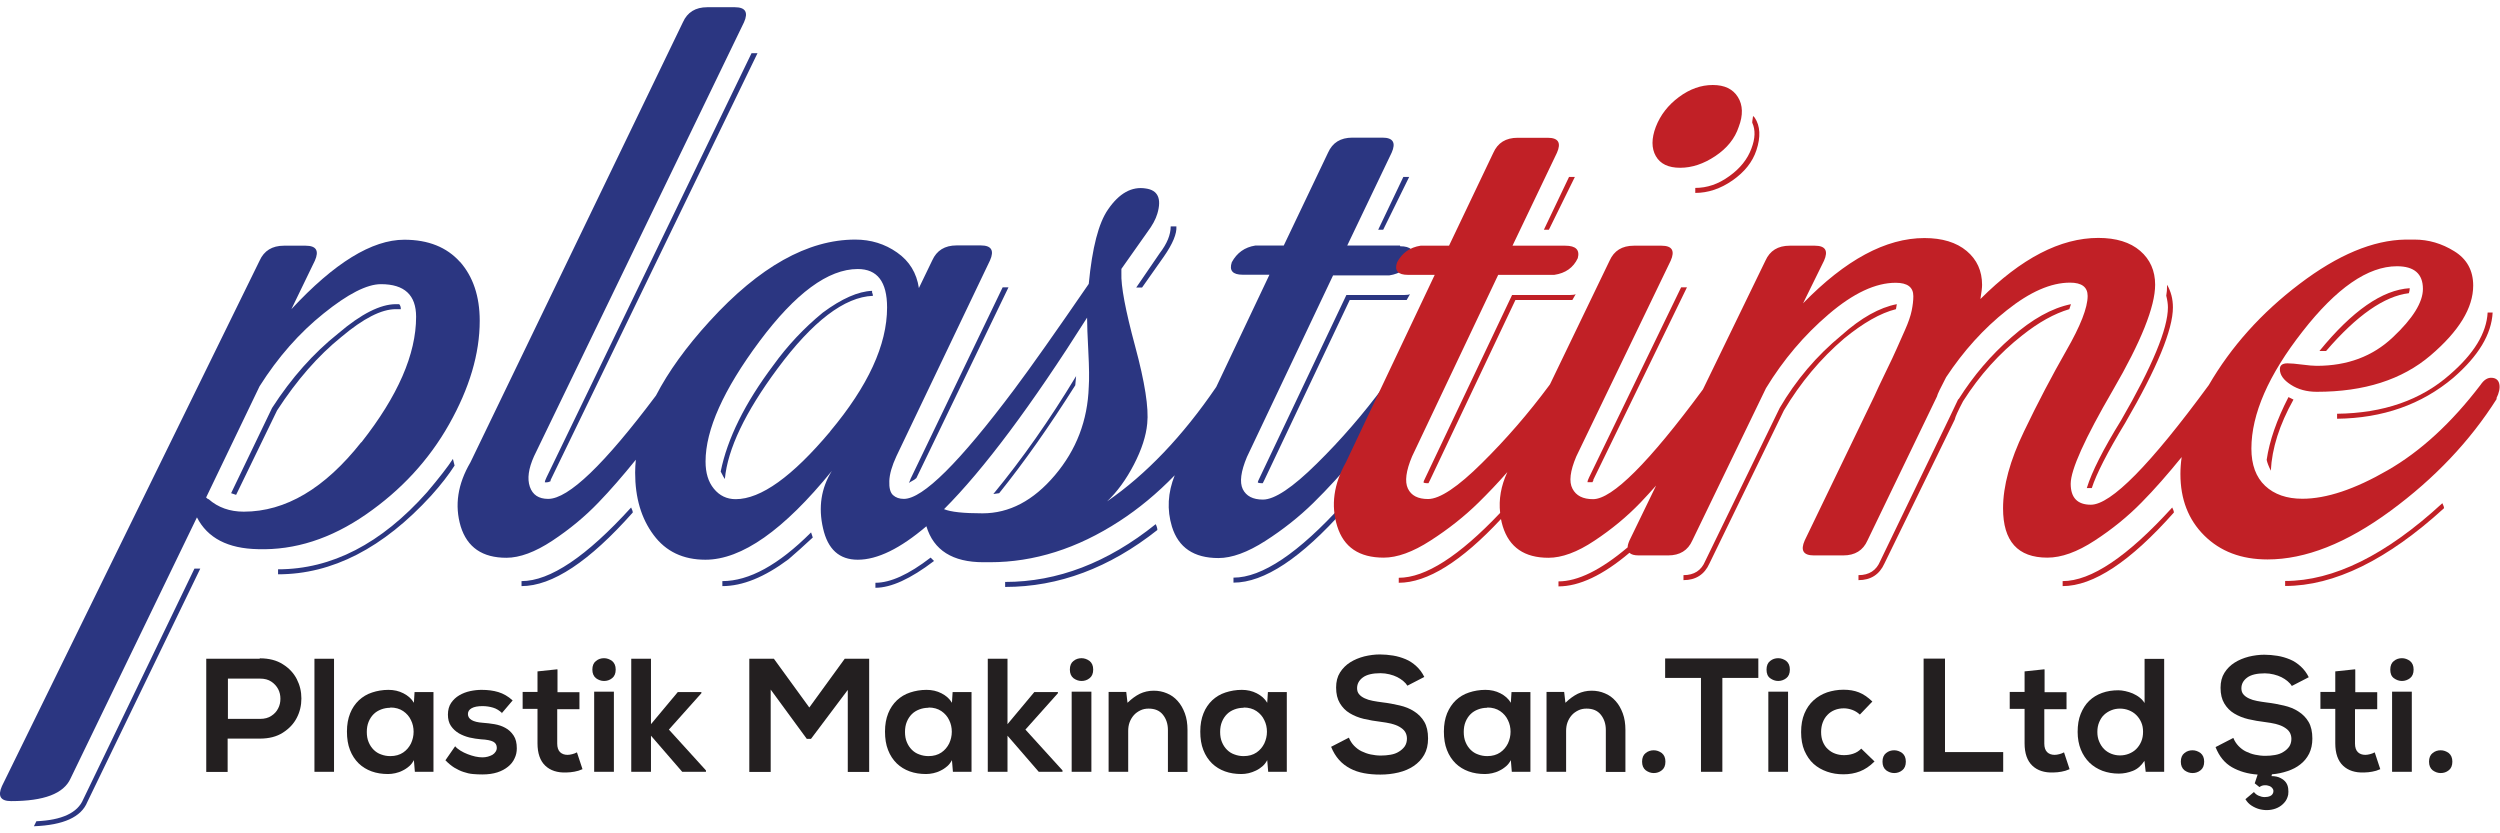 <svg width="180" height="60" viewBox="0 0 180 60" fill="none" xmlns="http://www.w3.org/2000/svg">
<g clip-path="url(#clip0_22_40)">
<path d="M18.71 47.4C19.37 47.4 19.92 47.54 20.37 47.83C20.82 48.11 21.15 48.47 21.37 48.9C21.59 49.33 21.7 49.79 21.7 50.29C21.7 50.79 21.59 51.26 21.37 51.68C21.15 52.11 20.82 52.46 20.37 52.75C19.92 53.04 19.37 53.18 18.7 53.18H16.39V55.58H14.85V47.43C15.49 47.43 16.14 47.43 16.77 47.43C17.4 47.43 18.05 47.43 18.69 47.43L18.71 47.4ZM16.41 51.76H18.72C19.05 51.76 19.32 51.69 19.54 51.54C19.76 51.4 19.92 51.22 20.03 51C20.14 50.79 20.19 50.56 20.19 50.31C20.19 50.06 20.14 49.83 20.03 49.62C19.92 49.41 19.76 49.23 19.54 49.08C19.32 48.93 19.05 48.86 18.72 48.86H16.41V51.75V51.76Z" fill="#231F20"/>
<path d="M24.05 47.43V55.57H22.64V47.43H24.05Z" fill="#231F20"/>
<path d="M29.85 49.83H31.21V55.57H29.87L29.8 54.73C29.71 54.9 29.6 55.05 29.46 55.17C29.32 55.29 29.16 55.4 28.99 55.48C28.82 55.57 28.64 55.63 28.46 55.67C28.28 55.71 28.1 55.73 27.94 55.73C27.51 55.73 27.12 55.67 26.76 55.54C26.4 55.41 26.09 55.22 25.82 54.96C25.56 54.7 25.35 54.39 25.2 54C25.05 53.62 24.98 53.18 24.98 52.67C24.98 52.16 25.06 51.74 25.21 51.36C25.36 50.98 25.58 50.67 25.84 50.42C26.11 50.17 26.42 49.98 26.79 49.86C27.15 49.74 27.55 49.67 27.97 49.67C28.36 49.67 28.72 49.75 29.05 49.92C29.38 50.09 29.63 50.31 29.8 50.6L29.85 49.81V49.83ZM28.1 50.96C27.87 50.96 27.65 51 27.44 51.08C27.23 51.16 27.05 51.27 26.9 51.42C26.75 51.57 26.63 51.75 26.54 51.97C26.45 52.19 26.41 52.43 26.41 52.7C26.41 52.97 26.45 53.22 26.54 53.43C26.63 53.65 26.75 53.83 26.9 53.98C27.05 54.13 27.23 54.25 27.44 54.32C27.65 54.4 27.87 54.44 28.1 54.44C28.47 54.44 28.78 54.35 29.03 54.18C29.28 54.01 29.46 53.79 29.59 53.53C29.71 53.27 29.78 52.99 29.78 52.69C29.78 52.39 29.72 52.11 29.59 51.85C29.47 51.59 29.28 51.37 29.03 51.2C28.78 51.03 28.47 50.94 28.1 50.94V50.96Z" fill="#231F20"/>
<path d="M36.16 51.35C35.96 51.16 35.74 51.02 35.5 50.95C35.26 50.88 35.01 50.84 34.74 50.84C34.4 50.84 34.14 50.89 33.96 50.99C33.78 51.09 33.69 51.23 33.69 51.41C33.69 51.78 34.05 51.99 34.76 52.04C35.03 52.06 35.31 52.09 35.6 52.14C35.89 52.19 36.16 52.28 36.39 52.41C36.63 52.54 36.82 52.72 36.98 52.96C37.14 53.2 37.21 53.5 37.21 53.88C37.21 54.14 37.16 54.38 37.05 54.6C36.95 54.83 36.79 55.03 36.58 55.2C36.37 55.37 36.12 55.51 35.81 55.61C35.5 55.71 35.14 55.76 34.73 55.76C34.5 55.76 34.28 55.75 34.05 55.73C33.82 55.71 33.6 55.66 33.37 55.58C33.15 55.51 32.93 55.4 32.71 55.27C32.49 55.13 32.28 54.96 32.07 54.74L32.77 53.73C32.87 53.85 33 53.95 33.16 54.05C33.32 54.15 33.49 54.23 33.67 54.3C33.85 54.37 34.04 54.43 34.22 54.47C34.4 54.51 34.58 54.53 34.74 54.53C34.87 54.53 35 54.51 35.12 54.48C35.24 54.45 35.35 54.4 35.45 54.35C35.55 54.29 35.62 54.22 35.68 54.13C35.74 54.04 35.77 53.95 35.77 53.84C35.77 53.64 35.68 53.49 35.51 53.4C35.34 53.31 35.04 53.25 34.63 53.23C34.36 53.21 34.08 53.16 33.8 53.1C33.52 53.03 33.27 52.93 33.04 52.8C32.81 52.66 32.62 52.49 32.47 52.27C32.32 52.05 32.25 51.78 32.25 51.45C32.25 51.12 32.33 50.83 32.48 50.61C32.64 50.38 32.83 50.2 33.07 50.06C33.31 49.92 33.57 49.82 33.85 49.76C34.13 49.7 34.41 49.67 34.67 49.67C35.12 49.67 35.52 49.72 35.88 49.83C36.24 49.94 36.58 50.13 36.91 50.43L36.12 51.36L36.16 51.35Z" fill="#231F20"/>
<path d="M40.14 48.21V49.84H41.72V51.06H40.12V53.54C40.12 53.81 40.19 54.02 40.32 54.15C40.45 54.28 40.64 54.35 40.86 54.35C40.97 54.35 41.08 54.33 41.2 54.3C41.32 54.27 41.43 54.23 41.54 54.17L41.94 55.38C41.74 55.47 41.55 55.53 41.36 55.56C41.17 55.59 40.98 55.62 40.76 55.62C40.13 55.64 39.63 55.48 39.26 55.13C38.89 54.78 38.7 54.24 38.7 53.52V51.04H37.63V49.82H38.7V48.34L40.12 48.19L40.14 48.21Z" fill="#231F20"/>
<path d="M42.65 48.21C42.65 47.93 42.74 47.72 42.91 47.59C43.08 47.45 43.28 47.39 43.49 47.39C43.7 47.39 43.89 47.46 44.07 47.59C44.24 47.73 44.33 47.93 44.33 48.21C44.33 48.49 44.24 48.7 44.07 48.83C43.9 48.97 43.7 49.03 43.49 49.03C43.28 49.03 43.09 48.96 42.91 48.83C42.74 48.69 42.65 48.49 42.65 48.21ZM44.2 49.8V55.57H42.78V49.8H44.2Z" fill="#231F20"/>
<path d="M46.87 47.43V52.14L48.8 49.83H50.5V49.91L48.16 52.53L50.83 55.47V55.57H49.12L46.87 52.97V55.57H45.45V47.43H46.87Z" fill="#231F20"/>
<path d="M61.05 49.66L58.39 53.2H58.09L55.49 49.65V55.58H53.95V47.43H55.72L58.27 50.94L60.82 47.43H62.58V55.58H61.04V49.66H61.05Z" fill="#231F20"/>
<path d="M68.59 49.83H69.95V55.57H68.61L68.54 54.73C68.45 54.9 68.34 55.05 68.2 55.17C68.06 55.29 67.9 55.4 67.73 55.48C67.56 55.57 67.38 55.63 67.2 55.67C67.02 55.71 66.84 55.73 66.68 55.73C66.25 55.73 65.86 55.67 65.5 55.54C65.14 55.41 64.83 55.22 64.56 54.96C64.3 54.7 64.09 54.39 63.94 54C63.79 53.62 63.72 53.18 63.72 52.67C63.72 52.16 63.8 51.74 63.95 51.36C64.1 50.98 64.32 50.67 64.58 50.42C64.85 50.17 65.16 49.98 65.53 49.86C65.89 49.74 66.29 49.67 66.71 49.67C67.1 49.67 67.46 49.75 67.79 49.92C68.12 50.09 68.37 50.31 68.54 50.6L68.59 49.81V49.83ZM66.85 50.96C66.62 50.96 66.4 51 66.19 51.08C65.98 51.16 65.8 51.27 65.65 51.42C65.5 51.57 65.38 51.75 65.29 51.97C65.2 52.19 65.16 52.43 65.16 52.7C65.16 52.97 65.2 53.22 65.29 53.43C65.38 53.65 65.5 53.83 65.65 53.98C65.8 54.13 65.98 54.25 66.19 54.32C66.4 54.4 66.62 54.44 66.85 54.44C67.22 54.44 67.53 54.35 67.78 54.18C68.03 54.01 68.21 53.79 68.34 53.53C68.46 53.27 68.53 52.99 68.53 52.69C68.53 52.39 68.47 52.11 68.34 51.85C68.22 51.59 68.03 51.37 67.78 51.2C67.53 51.03 67.22 50.94 66.85 50.94V50.96Z" fill="#231F20"/>
<path d="M72.54 47.43V52.14L74.47 49.83H76.17V49.91L73.83 52.53L76.5 55.47V55.57H74.79L72.54 52.97V55.57H71.12V47.43H72.54Z" fill="#231F20"/>
<path d="M77.03 48.21C77.03 47.93 77.12 47.72 77.29 47.59C77.46 47.45 77.66 47.39 77.87 47.39C78.08 47.39 78.27 47.46 78.45 47.59C78.62 47.73 78.71 47.93 78.71 48.21C78.71 48.49 78.62 48.7 78.45 48.83C78.28 48.97 78.08 49.03 77.87 49.03C77.66 49.03 77.47 48.96 77.29 48.83C77.12 48.69 77.03 48.49 77.03 48.21ZM78.58 49.8V55.57H77.16V49.8H78.58Z" fill="#231F20"/>
<path d="M84.09 55.57V52.56C84.09 52.13 83.97 51.76 83.73 51.46C83.49 51.16 83.15 51.02 82.7 51.02C82.48 51.02 82.28 51.06 82.1 51.15C81.92 51.24 81.76 51.35 81.63 51.5C81.5 51.65 81.4 51.82 81.33 52.01C81.26 52.2 81.23 52.41 81.23 52.63V55.57H79.82V49.82H81.09L81.18 50.6C81.48 50.31 81.77 50.1 82.07 49.95C82.37 49.81 82.7 49.73 83.07 49.73C83.4 49.73 83.72 49.79 84.02 49.92C84.32 50.04 84.58 50.23 84.79 50.47C85.01 50.71 85.18 51.01 85.31 51.36C85.44 51.71 85.5 52.11 85.5 52.56V55.58H84.08L84.09 55.57Z" fill="#231F20"/>
<path d="M91.29 49.83H92.65V55.57H91.31L91.24 54.73C91.15 54.9 91.04 55.05 90.9 55.17C90.76 55.29 90.6 55.4 90.43 55.48C90.26 55.56 90.08 55.63 89.9 55.67C89.72 55.71 89.54 55.73 89.38 55.73C88.95 55.73 88.56 55.67 88.2 55.54C87.84 55.41 87.53 55.22 87.26 54.96C87 54.7 86.79 54.39 86.64 54C86.49 53.62 86.42 53.18 86.42 52.67C86.42 52.16 86.5 51.74 86.65 51.36C86.8 50.98 87.02 50.67 87.28 50.42C87.55 50.17 87.86 49.98 88.23 49.86C88.6 49.74 88.99 49.67 89.41 49.67C89.8 49.67 90.16 49.75 90.49 49.92C90.82 50.09 91.07 50.31 91.24 50.6L91.29 49.81V49.83ZM89.54 50.96C89.31 50.96 89.09 51 88.88 51.08C88.67 51.16 88.49 51.27 88.34 51.42C88.19 51.57 88.07 51.75 87.98 51.97C87.89 52.19 87.85 52.43 87.85 52.7C87.85 52.97 87.89 53.22 87.98 53.43C88.07 53.65 88.19 53.83 88.34 53.98C88.49 54.13 88.67 54.25 88.88 54.32C89.09 54.4 89.31 54.44 89.54 54.44C89.91 54.44 90.22 54.35 90.47 54.18C90.72 54.01 90.9 53.79 91.03 53.53C91.15 53.27 91.22 52.99 91.22 52.69C91.22 52.39 91.16 52.11 91.03 51.85C90.91 51.59 90.72 51.37 90.47 51.2C90.22 51.03 89.91 50.94 89.54 50.94V50.96Z" fill="#231F20"/>
<path d="M101.34 49.38C101.27 49.26 101.17 49.15 101.04 49.04C100.91 48.93 100.76 48.83 100.6 48.75C100.44 48.67 100.25 48.6 100.04 48.55C99.83 48.5 99.62 48.47 99.4 48.47C98.83 48.47 98.4 48.57 98.12 48.78C97.84 48.99 97.71 49.25 97.71 49.55C97.71 49.73 97.76 49.88 97.86 49.99C97.96 50.11 98.09 50.2 98.26 50.28C98.43 50.36 98.62 50.42 98.84 50.46C99.06 50.5 99.29 50.54 99.54 50.57C99.97 50.62 100.38 50.7 100.77 50.79C101.16 50.88 101.52 51.02 101.82 51.22C102.12 51.41 102.37 51.66 102.55 51.97C102.73 52.28 102.82 52.68 102.82 53.17C102.82 53.63 102.73 54.02 102.54 54.35C102.35 54.68 102.1 54.94 101.79 55.15C101.48 55.36 101.11 55.52 100.69 55.62C100.27 55.72 99.84 55.77 99.39 55.77C98.97 55.77 98.58 55.74 98.21 55.67C97.84 55.6 97.51 55.49 97.21 55.33C96.91 55.17 96.64 54.97 96.41 54.71C96.18 54.45 95.99 54.14 95.84 53.77L97.12 53.11C97.21 53.34 97.34 53.53 97.49 53.69C97.65 53.85 97.82 53.99 98.03 54.09C98.24 54.19 98.45 54.27 98.69 54.32C98.93 54.37 99.17 54.4 99.42 54.4C99.67 54.4 99.89 54.38 100.12 54.34C100.35 54.3 100.55 54.23 100.72 54.12C100.89 54.02 101.03 53.89 101.14 53.74C101.24 53.59 101.3 53.4 101.3 53.18C101.3 52.99 101.25 52.82 101.16 52.68C101.07 52.54 100.93 52.43 100.76 52.33C100.59 52.23 100.39 52.16 100.16 52.1C99.93 52.05 99.68 52 99.41 51.97C98.99 51.92 98.59 51.85 98.2 51.76C97.82 51.67 97.48 51.53 97.18 51.35C96.88 51.17 96.65 50.93 96.47 50.63C96.29 50.33 96.2 49.96 96.2 49.5C96.2 49.08 96.29 48.72 96.48 48.42C96.67 48.12 96.91 47.88 97.21 47.69C97.51 47.5 97.85 47.36 98.23 47.26C98.61 47.17 98.98 47.12 99.35 47.12C99.67 47.12 99.98 47.15 100.3 47.2C100.61 47.25 100.91 47.34 101.2 47.46C101.49 47.58 101.74 47.75 101.97 47.96C102.2 48.17 102.4 48.43 102.55 48.74L101.33 49.37L101.34 49.38Z" fill="#231F20"/>
<path d="M108.83 49.83H110.19V55.57H108.85L108.78 54.73C108.69 54.9 108.58 55.05 108.44 55.17C108.3 55.29 108.14 55.4 107.97 55.48C107.8 55.57 107.62 55.63 107.44 55.67C107.26 55.71 107.08 55.73 106.92 55.73C106.49 55.73 106.1 55.67 105.74 55.54C105.38 55.41 105.07 55.22 104.8 54.96C104.54 54.7 104.33 54.39 104.18 54C104.03 53.62 103.96 53.18 103.96 52.67C103.96 52.16 104.04 51.74 104.19 51.36C104.35 50.98 104.56 50.67 104.82 50.42C105.09 50.17 105.4 49.98 105.77 49.86C106.13 49.74 106.53 49.67 106.95 49.67C107.34 49.67 107.7 49.75 108.03 49.92C108.36 50.09 108.61 50.31 108.78 50.6L108.83 49.81V49.83ZM107.08 50.96C106.85 50.96 106.63 51 106.42 51.08C106.21 51.16 106.03 51.27 105.88 51.42C105.73 51.57 105.61 51.75 105.52 51.97C105.43 52.19 105.39 52.43 105.39 52.7C105.39 52.97 105.43 53.22 105.52 53.43C105.61 53.65 105.73 53.83 105.88 53.98C106.03 54.13 106.21 54.25 106.42 54.32C106.63 54.4 106.85 54.44 107.08 54.44C107.45 54.44 107.76 54.35 108.01 54.18C108.26 54.01 108.44 53.79 108.57 53.53C108.69 53.27 108.76 52.99 108.76 52.69C108.76 52.39 108.7 52.11 108.57 51.85C108.45 51.59 108.26 51.37 108.01 51.2C107.76 51.03 107.45 50.94 107.08 50.94V50.96Z" fill="#231F20"/>
<path d="M115.62 55.57V52.56C115.62 52.13 115.5 51.76 115.26 51.46C115.02 51.16 114.68 51.02 114.23 51.02C114.01 51.02 113.81 51.06 113.63 51.15C113.45 51.24 113.29 51.35 113.16 51.5C113.03 51.65 112.93 51.82 112.86 52.01C112.79 52.2 112.76 52.41 112.76 52.63V55.57H111.35V49.82H112.62L112.71 50.6C113.01 50.31 113.3 50.1 113.6 49.95C113.9 49.81 114.23 49.73 114.6 49.73C114.93 49.73 115.25 49.79 115.55 49.92C115.85 50.04 116.11 50.23 116.32 50.47C116.54 50.71 116.71 51.01 116.84 51.36C116.97 51.71 117.03 52.11 117.03 52.56V55.58H115.61L115.62 55.57Z" fill="#231F20"/>
<path d="M118.23 54.84C118.23 54.56 118.32 54.35 118.49 54.22C118.66 54.08 118.86 54.02 119.07 54.02C119.28 54.02 119.47 54.09 119.65 54.22C119.82 54.36 119.91 54.56 119.91 54.84C119.91 55.12 119.82 55.33 119.65 55.46C119.48 55.6 119.28 55.66 119.07 55.66C118.86 55.66 118.67 55.59 118.49 55.46C118.32 55.32 118.23 55.12 118.23 54.84Z" fill="#231F20"/>
<path d="M122.48 48.81H119.89V47.41H126.6V48.81H124.01V55.57H122.47V48.81H122.48Z" fill="#231F20"/>
<path d="M127.19 48.21C127.19 47.93 127.28 47.72 127.45 47.59C127.62 47.45 127.82 47.39 128.03 47.39C128.24 47.39 128.43 47.46 128.61 47.59C128.78 47.73 128.87 47.93 128.87 48.21C128.87 48.49 128.78 48.7 128.61 48.83C128.44 48.96 128.24 49.03 128.03 49.03C127.82 49.03 127.63 48.96 127.45 48.83C127.27 48.7 127.19 48.49 127.19 48.21ZM128.74 49.8V55.57H127.32V49.8H128.74Z" fill="#231F20"/>
<path d="M134.95 54.84C134.62 55.17 134.27 55.4 133.91 55.54C133.55 55.68 133.16 55.75 132.73 55.75C132.3 55.75 131.92 55.69 131.55 55.56C131.18 55.43 130.86 55.25 130.58 55C130.3 54.75 130.09 54.43 129.92 54.05C129.76 53.67 129.68 53.22 129.68 52.71C129.68 52.2 129.76 51.75 129.92 51.37C130.08 50.99 130.3 50.67 130.58 50.42C130.86 50.17 131.18 49.98 131.55 49.85C131.92 49.73 132.31 49.66 132.73 49.66C133.15 49.66 133.51 49.72 133.84 49.85C134.17 49.98 134.49 50.2 134.81 50.51L133.91 51.45C133.74 51.29 133.55 51.18 133.36 51.11C133.16 51.04 132.96 51 132.76 51C132.52 51 132.3 51.04 132.1 51.12C131.9 51.2 131.72 51.32 131.58 51.47C131.43 51.62 131.32 51.8 131.24 52.01C131.16 52.22 131.12 52.45 131.12 52.7C131.12 52.97 131.16 53.21 131.25 53.42C131.34 53.63 131.45 53.8 131.61 53.94C131.76 54.08 131.93 54.19 132.13 54.26C132.32 54.33 132.53 54.37 132.76 54.37C132.99 54.37 133.21 54.34 133.42 54.27C133.64 54.2 133.84 54.08 134.01 53.9L134.97 54.83L134.95 54.84Z" fill="#231F20"/>
<path d="M135.54 54.84C135.54 54.56 135.63 54.35 135.8 54.22C135.97 54.08 136.17 54.02 136.38 54.02C136.59 54.02 136.78 54.09 136.96 54.22C137.13 54.36 137.22 54.56 137.22 54.84C137.22 55.12 137.13 55.33 136.96 55.46C136.79 55.6 136.59 55.66 136.38 55.66C136.17 55.66 135.98 55.59 135.8 55.46C135.63 55.32 135.54 55.12 135.54 54.84Z" fill="#231F20"/>
<path d="M140.04 47.42V54.15H144.23V55.57H138.5V47.42H140.04Z" fill="#231F20"/>
<path d="M147.21 48.21V49.84H148.79V51.06H147.19V53.54C147.19 53.81 147.26 54.02 147.39 54.15C147.52 54.28 147.71 54.35 147.93 54.35C148.04 54.35 148.15 54.33 148.27 54.3C148.39 54.27 148.5 54.23 148.61 54.17L149.01 55.38C148.81 55.47 148.62 55.53 148.43 55.56C148.25 55.59 148.05 55.62 147.83 55.62C147.2 55.64 146.7 55.48 146.33 55.13C145.96 54.78 145.77 54.24 145.77 53.52V51.04H144.7V49.82H145.77V48.34L147.19 48.19L147.21 48.21Z" fill="#231F20"/>
<path d="M155.82 47.43V55.57H154.49L154.4 54.78C154.17 55.13 153.9 55.37 153.57 55.5C153.24 55.63 152.9 55.7 152.55 55.7C152.13 55.7 151.74 55.63 151.38 55.5C151.02 55.36 150.71 55.17 150.44 54.91C150.18 54.65 149.97 54.34 149.82 53.97C149.67 53.6 149.59 53.17 149.59 52.7C149.59 52.2 149.66 51.77 149.81 51.4C149.96 51.03 150.16 50.71 150.42 50.46C150.68 50.21 150.99 50.02 151.35 49.89C151.71 49.76 152.1 49.7 152.52 49.7C152.67 49.7 152.83 49.72 153.02 49.76C153.21 49.8 153.39 49.86 153.56 49.93C153.73 50.01 153.9 50.1 154.05 50.22C154.2 50.34 154.32 50.47 154.41 50.62V47.44H155.83L155.82 47.43ZM152.64 51.02C152.41 51.02 152.2 51.06 152.01 51.14C151.81 51.22 151.64 51.33 151.49 51.47C151.34 51.61 151.23 51.79 151.14 52C151.05 52.21 151.01 52.44 151.01 52.7C151.01 52.96 151.05 53.18 151.14 53.39C151.23 53.6 151.34 53.78 151.49 53.93C151.64 54.08 151.81 54.19 152.01 54.27C152.21 54.35 152.42 54.39 152.64 54.39C152.86 54.39 153.08 54.35 153.28 54.27C153.48 54.19 153.66 54.08 153.81 53.93C153.96 53.78 154.08 53.6 154.17 53.39C154.26 53.18 154.3 52.95 154.3 52.69C154.3 52.43 154.26 52.21 154.17 52.01C154.08 51.8 153.96 51.63 153.81 51.48C153.66 51.33 153.48 51.22 153.28 51.14C153.08 51.06 152.86 51.02 152.64 51.02Z" fill="#231F20"/>
<path d="M157.02 54.84C157.02 54.56 157.11 54.35 157.28 54.22C157.45 54.08 157.65 54.02 157.86 54.02C158.07 54.02 158.26 54.09 158.44 54.22C158.61 54.36 158.7 54.56 158.7 54.84C158.7 55.12 158.61 55.33 158.44 55.46C158.27 55.6 158.07 55.66 157.86 55.66C157.65 55.66 157.46 55.59 157.28 55.46C157.11 55.32 157.02 55.12 157.02 54.84Z" fill="#231F20"/>
<path d="M162.28 57.02C162.37 57.14 162.48 57.23 162.62 57.29C162.76 57.35 162.9 57.39 163.05 57.39C163.19 57.39 163.32 57.37 163.44 57.32C163.56 57.27 163.63 57.19 163.67 57.07C163.7 56.96 163.69 56.86 163.63 56.78C163.57 56.69 163.49 56.63 163.39 56.59C163.29 56.55 163.17 56.53 163.04 56.54C162.91 56.54 162.79 56.59 162.68 56.67L162.34 56.4L162.55 55.77C161.84 55.72 161.23 55.54 160.7 55.24C160.18 54.94 159.78 54.46 159.52 53.79L160.8 53.13C160.89 53.36 161.02 53.55 161.17 53.71C161.33 53.87 161.5 54.01 161.71 54.11C161.92 54.21 162.13 54.29 162.37 54.34C162.61 54.39 162.85 54.42 163.1 54.42C163.35 54.42 163.57 54.4 163.8 54.36C164.03 54.32 164.23 54.25 164.4 54.14C164.57 54.04 164.71 53.91 164.82 53.76C164.92 53.61 164.98 53.42 164.98 53.2C164.98 53.01 164.93 52.84 164.84 52.7C164.75 52.56 164.61 52.45 164.44 52.35C164.27 52.25 164.07 52.18 163.84 52.12C163.61 52.07 163.36 52.02 163.09 51.99C162.67 51.94 162.27 51.87 161.88 51.78C161.5 51.69 161.16 51.55 160.86 51.37C160.56 51.19 160.33 50.95 160.15 50.65C159.97 50.35 159.88 49.98 159.88 49.52C159.88 49.1 159.97 48.74 160.16 48.44C160.35 48.14 160.59 47.9 160.89 47.71C161.19 47.52 161.53 47.38 161.91 47.28C162.29 47.19 162.66 47.14 163.03 47.14C163.35 47.14 163.66 47.17 163.98 47.22C164.29 47.27 164.59 47.36 164.88 47.48C165.17 47.6 165.42 47.77 165.65 47.98C165.88 48.19 166.08 48.45 166.23 48.76L165.01 49.39C164.94 49.27 164.84 49.16 164.71 49.05C164.58 48.94 164.43 48.84 164.27 48.76C164.11 48.68 163.92 48.61 163.71 48.56C163.5 48.51 163.29 48.48 163.07 48.48C162.5 48.48 162.07 48.58 161.79 48.79C161.51 49 161.38 49.26 161.38 49.56C161.38 49.74 161.43 49.89 161.53 50C161.63 50.12 161.76 50.21 161.93 50.29C162.1 50.37 162.29 50.43 162.51 50.47C162.73 50.51 162.96 50.55 163.21 50.58C163.64 50.63 164.05 50.71 164.44 50.8C164.83 50.89 165.19 51.03 165.49 51.23C165.79 51.42 166.04 51.67 166.22 51.98C166.4 52.29 166.49 52.69 166.49 53.18C166.49 53.59 166.41 53.95 166.26 54.26C166.1 54.57 165.9 54.82 165.63 55.03C165.37 55.24 165.06 55.4 164.7 55.52C164.34 55.64 163.97 55.72 163.58 55.75L163.55 55.88C163.81 55.88 164.03 55.93 164.2 56.02C164.37 56.11 164.5 56.21 164.59 56.34C164.68 56.47 164.73 56.61 164.75 56.77C164.77 56.93 164.77 57.08 164.75 57.22C164.7 57.45 164.61 57.64 164.47 57.79C164.33 57.95 164.17 58.07 163.98 58.16C163.79 58.25 163.59 58.3 163.37 58.32C163.15 58.34 162.94 58.32 162.72 58.27C162.51 58.22 162.31 58.13 162.12 58.01C161.93 57.89 161.78 57.73 161.67 57.54L162.29 57.02H162.28Z" fill="#231F20"/>
<path d="M169.58 48.21V49.84H171.16V51.06H169.56V53.54C169.56 53.81 169.63 54.02 169.76 54.15C169.89 54.28 170.08 54.35 170.3 54.35C170.41 54.35 170.52 54.33 170.64 54.3C170.76 54.27 170.87 54.23 170.98 54.17L171.38 55.38C171.18 55.47 170.99 55.53 170.8 55.56C170.62 55.59 170.42 55.62 170.2 55.62C169.57 55.64 169.07 55.48 168.7 55.13C168.33 54.78 168.14 54.24 168.14 53.52V51.04H167.07V49.82H168.14V48.34L169.56 48.19L169.58 48.21Z" fill="#231F20"/>
<path d="M172.1 48.21C172.1 47.93 172.19 47.72 172.36 47.59C172.53 47.45 172.73 47.39 172.94 47.39C173.15 47.39 173.34 47.46 173.52 47.59C173.69 47.73 173.78 47.93 173.78 48.21C173.78 48.49 173.69 48.7 173.52 48.83C173.35 48.96 173.15 49.03 172.94 49.03C172.73 49.03 172.54 48.96 172.36 48.83C172.18 48.7 172.1 48.49 172.1 48.21ZM173.65 49.8V55.57H172.23V49.8H173.65Z" fill="#231F20"/>
<path d="M174.89 54.84C174.89 54.56 174.98 54.35 175.15 54.22C175.32 54.08 175.52 54.02 175.73 54.02C175.94 54.02 176.13 54.09 176.31 54.22C176.48 54.36 176.57 54.56 176.57 54.84C176.57 55.12 176.48 55.33 176.31 55.46C176.14 55.6 175.94 55.66 175.73 55.66C175.52 55.66 175.33 55.59 175.15 55.46C174.98 55.32 174.89 55.12 174.89 54.84Z" fill="#231F20"/>
<path d="M101.04 12.74L99.23 16.54H99.59L101.46 12.74H101.04ZM101.1 21.24H96.94L90.68 34.43C90.6 34.59 90.56 34.69 90.56 34.73C90.6 34.77 90.68 34.79 90.8 34.79H90.92L91.04 34.55L97.18 21.6H101.28L101.52 21.18C101.44 21.22 101.3 21.24 101.1 21.24ZM96.7 36.29C93.49 39.83 90.86 41.59 88.81 41.59V41.95C91.02 41.95 93.69 40.18 96.82 36.65C96.82 36.57 96.78 36.45 96.7 36.29ZM84.29 16.3C84.29 16.9 84.03 17.54 83.5 18.23L81.81 20.7H82.23L83.8 18.47C84.44 17.55 84.74 16.82 84.7 16.3H84.28H84.29ZM83.21 37.74C79.76 40.51 76.14 41.9 72.37 41.9V42.26C76.22 42.26 79.88 40.89 83.33 38.16C83.33 38.04 83.29 37.9 83.21 37.74ZM71.52 35.57L71.94 35.51C73.75 33.26 75.57 30.67 77.42 27.74L77.48 27.08C75.59 30.21 73.6 33.05 71.52 35.57ZM71.52 35.57L71.94 35.51C73.75 33.26 75.57 30.67 77.42 27.74L77.48 27.08C75.59 30.21 73.6 33.05 71.52 35.57ZM72.19 20.69L65.56 34.48C65.56 34.48 65.52 34.62 65.44 34.78C65.48 34.74 65.54 34.7 65.62 34.66C65.78 34.58 65.9 34.5 65.98 34.42L72.61 20.69H72.19ZM67 40.15C65.43 41.36 64.11 41.96 63.03 41.96V42.32C64.15 42.32 65.56 41.68 67.25 40.39L67.01 40.15H67ZM58.39 38.34C56.06 40.67 53.93 41.84 52.01 41.84V42.2C53.46 42.2 55.04 41.56 56.77 40.27C57.29 39.83 57.87 39.3 58.52 38.7L58.4 38.34H58.39ZM62.79 21.06V20.94C61.79 20.98 60.6 21.5 59.24 22.51C57.87 23.63 56.69 24.9 55.68 26.3C53.63 29.03 52.37 31.58 51.89 33.95C52.05 34.27 52.15 34.45 52.19 34.49C52.39 32.32 53.66 29.67 55.98 26.54C58.51 23.13 60.8 21.38 62.85 21.3C62.85 21.22 62.83 21.14 62.79 21.06ZM62.79 21.06V20.94C61.79 20.98 60.6 21.5 59.24 22.51C57.87 23.63 56.69 24.9 55.68 26.3C53.63 29.03 52.37 31.58 51.89 33.95C52.05 34.27 52.15 34.45 52.19 34.49C52.39 32.32 53.66 29.67 55.98 26.54C58.51 23.13 60.8 21.38 62.85 21.3C62.85 21.22 62.83 21.14 62.79 21.06ZM62.79 21.06V20.94C61.79 20.98 60.6 21.5 59.24 22.51C57.87 23.63 56.69 24.9 55.68 26.3C53.63 29.03 52.37 31.58 51.89 33.95C52.05 34.27 52.15 34.45 52.19 34.49C52.39 32.32 53.66 29.67 55.98 26.54C58.51 23.13 60.8 21.38 62.85 21.3C62.85 21.22 62.83 21.14 62.79 21.06ZM71.52 35.57L71.94 35.51C73.75 33.26 75.57 30.67 77.42 27.74L77.48 27.08C75.59 30.21 73.6 33.05 71.52 35.57ZM62.79 21.06V20.94C61.79 20.98 60.6 21.5 59.24 22.51C57.87 23.63 56.69 24.9 55.68 26.3C53.63 29.03 52.37 31.58 51.89 33.95C52.05 34.27 52.15 34.45 52.19 34.49C52.39 32.32 53.66 29.67 55.98 26.54C58.51 23.13 60.8 21.38 62.85 21.3C62.85 21.22 62.83 21.14 62.79 21.06ZM71.52 35.57L71.94 35.51C73.75 33.26 75.57 30.67 77.42 27.74L77.48 27.08C75.59 30.21 73.6 33.05 71.52 35.57ZM71.52 35.57L71.94 35.51C73.75 33.26 75.57 30.67 77.42 27.74L77.48 27.08C75.59 30.21 73.6 33.05 71.52 35.57ZM62.79 21.06V20.94C61.79 20.98 60.6 21.5 59.24 22.51C57.87 23.63 56.69 24.9 55.68 26.3C53.63 29.03 52.37 31.58 51.89 33.95C52.05 34.27 52.15 34.45 52.19 34.49C52.39 32.32 53.66 29.67 55.98 26.54C58.51 23.13 60.8 21.38 62.85 21.3C62.85 21.22 62.83 21.14 62.79 21.06ZM54.11 3.83L39.35 34.37C39.27 34.53 39.23 34.65 39.23 34.73H39.35C39.43 34.73 39.51 34.71 39.59 34.67C39.63 34.67 39.65 34.63 39.65 34.55L54.54 3.83H54.12H54.11ZM45.44 36.54C42.23 40.07 39.6 41.84 37.55 41.84V42.2C39.76 42.2 42.43 40.43 45.56 36.9C45.56 36.82 45.52 36.7 45.44 36.54ZM32.61 33.04C32.25 33.6 31.63 34.4 30.74 35.45C27.45 39.15 23.87 40.99 20.02 40.99V41.35C23.92 41.35 27.59 39.46 31.04 35.69C31.76 34.89 32.32 34.16 32.73 33.52L32.61 33.04ZM28.75 21.9H28.51C27.39 21.9 26 22.6 24.35 24.01C22.58 25.42 20.99 27.2 19.59 29.37L16.64 35.51L17 35.63L19.95 29.55C21.36 27.38 22.9 25.61 24.59 24.25C26.16 22.93 27.46 22.26 28.5 22.26H28.86C28.86 22.1 28.82 21.98 28.74 21.9H28.75ZM28.75 21.9H28.51C27.39 21.9 26 22.6 24.35 24.01C22.58 25.42 20.99 27.2 19.59 29.37L16.64 35.51L17 35.63L19.95 29.55C21.36 27.38 22.9 25.61 24.59 24.25C26.16 22.93 27.46 22.26 28.5 22.26H28.86C28.86 22.1 28.82 21.98 28.74 21.9H28.75ZM14 40.94L5.99 57.56C5.59 58.52 4.46 59.05 2.62 59.13L2.44 59.49C4.57 59.41 5.85 58.83 6.29 57.74L14.42 40.94H14ZM28.75 21.9H28.51C27.39 21.9 26 22.6 24.35 24.01C22.58 25.42 20.99 27.2 19.59 29.37L16.64 35.51L17 35.63L19.95 29.55C21.36 27.38 22.9 25.61 24.59 24.25C26.16 22.93 27.46 22.26 28.5 22.26H28.86C28.86 22.1 28.82 21.98 28.74 21.9H28.75ZM28.75 21.9H28.51C27.39 21.9 26 22.6 24.35 24.01C22.58 25.42 20.99 27.2 19.59 29.37L16.64 35.51L17 35.63L19.95 29.55C21.36 27.38 22.9 25.61 24.59 24.25C26.16 22.93 27.46 22.26 28.5 22.26H28.86C28.86 22.1 28.82 21.98 28.74 21.9H28.75ZM33.12 18.86C32.17 17.8 30.84 17.26 29.11 17.26C26.78 17.26 24.07 18.93 20.98 22.26L22.67 18.77C22.99 18.05 22.77 17.69 22.01 17.69H20.44C19.6 17.69 19.01 18.05 18.69 18.77L0.14 56.6C-0.18 57.32 0.04 57.68 0.8 57.68C3.17 57.68 4.59 57.14 5.08 56.05L14.18 37.25C14.94 38.74 16.41 39.5 18.58 39.54C21.23 39.62 23.82 38.79 26.35 37.04C28.88 35.29 30.88 33.13 32.34 30.54C33.8 27.95 34.54 25.47 34.54 23.1C34.54 21.33 34.06 19.92 33.12 18.85V18.86ZM26.01 31.84C23.38 35.17 20.56 36.84 17.55 36.84C16.55 36.84 15.7 36.54 15.02 35.94C14.98 35.94 14.92 35.9 14.84 35.82L18.69 27.81C20.01 25.72 21.55 23.97 23.3 22.57C25.05 21.16 26.42 20.46 27.43 20.46C29.12 20.46 29.96 21.24 29.96 22.81C29.96 25.5 28.65 28.51 26.02 31.85L26.01 31.84ZM28.51 21.9C27.39 21.9 26 22.6 24.35 24.01C22.58 25.42 20.99 27.2 19.59 29.37L16.64 35.51L17 35.63L19.95 29.55C21.36 27.38 22.9 25.61 24.59 24.25C26.16 22.93 27.46 22.26 28.5 22.26H28.86C28.86 22.1 28.82 21.98 28.74 21.9H28.5H28.51ZM28.75 21.9H28.51C27.39 21.9 26 22.6 24.35 24.01C22.58 25.42 20.99 27.2 19.59 29.37L16.64 35.51L17 35.63L19.95 29.55C21.36 27.38 22.9 25.61 24.59 24.25C26.16 22.93 27.46 22.26 28.5 22.26H28.86C28.86 22.1 28.82 21.98 28.74 21.9H28.75ZM28.75 21.9H28.51C27.39 21.9 26 22.6 24.35 24.01C22.58 25.42 20.99 27.2 19.59 29.37L16.64 35.51L17 35.63L19.95 29.55C21.36 27.38 22.9 25.61 24.59 24.25C26.16 22.93 27.46 22.26 28.5 22.26H28.86C28.86 22.1 28.82 21.98 28.74 21.9H28.75Z" fill="#2B3681"/>
<path d="M100.8 17.68H97L100.2 10.99C100.52 10.27 100.3 9.91 99.54 9.91H97.37C96.52 9.91 95.94 10.27 95.62 10.99L92.43 17.68H90.38C89.62 17.8 89.06 18.2 88.69 18.88C88.49 19.48 88.75 19.78 89.47 19.78H91.4L87.57 27.86C85.15 31.41 82.52 34.16 79.71 36.1C80.43 35.42 81.08 34.53 81.64 33.45C82.2 32.37 82.52 31.38 82.6 30.5C82.72 29.38 82.43 27.52 81.73 24.93C81.03 22.34 80.7 20.58 80.74 19.66V19.36L82.61 16.71C82.97 16.23 83.21 15.79 83.33 15.38C83.65 14.3 83.37 13.69 82.49 13.57C81.49 13.41 80.58 13.91 79.78 15.08C79.1 16.05 78.64 17.83 78.39 20.44C76.02 23.89 74.23 26.43 73.03 28.03C69.09 33.29 66.44 35.92 65.08 35.92C64.76 35.92 64.5 35.83 64.3 35.65C64.1 35.47 64.01 35.13 64.03 34.63C64.05 34.13 64.22 33.54 64.54 32.85L71.28 18.75C71.6 18.03 71.38 17.67 70.62 17.67H68.87C68.03 17.67 67.44 18.03 67.12 18.75L66.16 20.74C66 19.66 65.48 18.8 64.59 18.18C63.71 17.56 62.7 17.25 61.58 17.25C58.16 17.25 54.67 19.21 51.1 23.12C49.41 24.97 48.12 26.76 47.23 28.48C43.51 33.44 40.93 35.92 39.47 35.92C38.79 35.92 38.35 35.63 38.15 35.05C37.95 34.47 38.05 33.74 38.45 32.85L53.57 1.6C53.89 0.88 53.67 0.52 52.91 0.52H50.92C50.08 0.52 49.49 0.88 49.17 1.6L33.87 33.29C32.95 34.86 32.72 36.39 33.17 37.9C33.64 39.41 34.73 40.16 36.46 40.16C37.42 40.16 38.53 39.75 39.77 38.93C41.01 38.11 42.12 37.19 43.08 36.19C43.95 35.29 44.84 34.26 45.78 33.1C45.75 33.41 45.73 33.72 45.73 34.03C45.73 35.84 46.17 37.33 47.06 38.52C47.94 39.71 49.19 40.3 50.79 40.3C53.4 40.3 56.43 38.17 59.89 33.91C59.12 35.15 58.91 36.53 59.26 38.04C59.6 39.55 60.43 40.3 61.76 40.3C63.17 40.3 64.81 39.5 66.7 37.89C67.22 39.62 68.59 40.48 70.8 40.48H71.28C74.45 40.48 77.56 39.5 80.59 37.53C81.98 36.63 83.31 35.53 84.58 34.22C84.08 35.47 84.01 36.7 84.38 37.92C84.85 39.43 85.96 40.18 87.73 40.18C88.69 40.18 89.82 39.77 91.1 38.95C92.38 38.13 93.54 37.21 94.56 36.21C95.58 35.21 96.65 34.04 97.76 32.72C98.86 31.4 99.61 30.48 99.99 29.98C100.37 29.48 100.66 29.07 100.86 28.75C101.06 28.31 101.12 27.95 101.04 27.66C100.96 27.38 100.77 27.24 100.47 27.24C100.17 27.24 99.9 27.42 99.66 27.78C98.17 29.79 96.56 31.66 94.81 33.38C93.06 35.11 91.77 35.97 90.93 35.97C90.21 35.97 89.73 35.72 89.48 35.22C89.24 34.72 89.34 33.95 89.78 32.9L95.98 19.83H100.02C100.82 19.71 101.39 19.31 101.71 18.63C101.87 18.03 101.57 17.73 100.81 17.73L100.8 17.68ZM59.78 31.06C57.05 34.31 54.78 35.94 52.97 35.94C52.33 35.94 51.81 35.69 51.4 35.19C50.99 34.69 50.8 34.04 50.8 33.23C50.8 30.94 52.09 28.06 54.68 24.58C57.27 21.11 59.63 19.37 61.76 19.37C63.17 19.37 63.87 20.29 63.87 22.14C63.87 24.83 62.5 27.8 59.77 31.06H59.78ZM78.39 27.86C78.31 30.27 77.5 32.39 75.95 34.22C74.4 36.05 72.67 36.96 70.74 36.96C69.37 36.96 68.45 36.86 67.97 36.66C70.82 33.81 74.26 29.21 78.27 22.87C78.27 23.35 78.3 24.16 78.36 25.31C78.42 26.46 78.43 27.31 78.39 27.87V27.86Z" fill="#2B3681"/>
<path d="M179.11 22.5C179.03 23.99 178.12 25.47 176.4 26.96C174.31 28.81 171.6 29.75 168.27 29.79V30.15C171.56 30.11 174.35 29.13 176.64 27.2C178.45 25.63 179.39 24.07 179.47 22.5H179.11ZM167 25.27H167.48C169.69 22.7 171.68 21.32 173.44 21.11C173.48 20.99 173.5 20.87 173.5 20.75C171.53 20.87 169.36 22.38 167 25.27ZM175.85 36.23C171.8 39.96 168.02 41.83 164.53 41.83V42.19C168.06 42.19 171.88 40.32 175.97 36.59C175.97 36.51 175.93 36.39 175.85 36.23ZM164.77 28.59C163.92 30.24 163.4 31.74 163.2 33.11C163.24 33.31 163.34 33.57 163.5 33.89C163.58 32.28 164.12 30.58 165.13 28.77L164.77 28.59ZM156.03 20.51C156.03 20.83 156.01 21.09 155.97 21.29C156.05 21.61 156.09 21.89 156.09 22.13C156.09 23.66 154.97 26.37 152.72 30.26C151.43 32.35 150.61 33.97 150.25 35.14H150.61C150.93 34.14 151.73 32.57 153.02 30.44C155.31 26.5 156.45 23.73 156.45 22.13C156.45 21.53 156.31 20.99 156.03 20.5V20.51ZM156.4 36.54C153.19 40.07 150.56 41.84 148.51 41.84V42.2C150.72 42.2 153.39 40.43 156.52 36.9C156.52 36.82 156.48 36.7 156.4 36.54ZM144.83 24.28C143.34 25.58 142.08 27.06 141.04 28.71L140.98 28.77L140.38 30.03L135.38 40.39C135.1 41.07 134.58 41.41 133.81 41.41V41.77C134.69 41.77 135.32 41.37 135.68 40.57L140.74 30.21C140.78 30.01 140.98 29.57 141.34 28.89C142.54 27 143.97 25.42 145.62 24.13C146.78 23.21 147.91 22.58 148.99 22.26L149.11 21.9C147.74 22.18 146.32 22.97 144.83 24.28ZM132.6 24.13C130.79 25.62 129.31 27.37 128.14 29.37L122.78 40.39C122.5 41.07 121.98 41.41 121.21 41.41V41.77C122.09 41.77 122.72 41.37 123.08 40.57L128.44 29.55C129.64 27.54 131.09 25.81 132.78 24.37C134.15 23.25 135.39 22.54 136.51 22.26C136.51 22.22 136.52 22.16 136.54 22.08C136.56 22 136.57 21.94 136.57 21.9C135.33 22.14 134 22.88 132.6 24.13ZM126.34 8.47L126.22 8.35C126.22 8.35 126.21 8.46 126.19 8.56C126.17 8.66 126.16 8.75 126.16 8.83C126.4 9.35 126.38 9.97 126.1 10.7C125.82 11.46 125.29 12.13 124.5 12.69C123.72 13.26 122.9 13.53 122.06 13.53V13.89C122.98 13.89 123.88 13.59 124.74 12.99C125.6 12.39 126.18 11.67 126.46 10.82C126.78 9.86 126.74 9.07 126.34 8.47ZM125.13 6.99C124.77 6.41 124.17 6.12 123.32 6.12C122.47 6.12 121.66 6.41 120.88 6.99C120.1 7.57 119.55 8.28 119.22 9.13C118.9 9.97 118.9 10.68 119.22 11.24C119.54 11.8 120.12 12.08 120.97 12.08C121.82 12.08 122.66 11.8 123.5 11.24C124.34 10.68 124.91 9.98 125.19 9.13C125.51 8.29 125.49 7.57 125.13 6.99ZM121.04 20.69L114.42 34.36C114.34 34.52 114.3 34.64 114.3 34.72H114.66C114.66 34.72 114.68 34.64 114.72 34.6V34.54L121.46 20.69H121.04ZM112.97 12.74L111.16 16.54H111.52L113.39 12.74H112.97ZM113.03 21.24H108.87L102.61 34.43C102.53 34.59 102.49 34.69 102.49 34.73C102.53 34.77 102.61 34.79 102.73 34.79H102.85L102.97 34.55L109.11 21.6H113.21L113.45 21.18C113.37 21.22 113.23 21.24 113.03 21.24Z" fill="#C12026"/>
<path d="M179.77 28.71C177.84 31.76 175.29 34.45 172.12 36.78C168.95 39.11 166 40.28 163.26 40.28C161.37 40.28 159.86 39.7 158.71 38.56C157.56 37.42 156.99 35.94 156.99 34.13C156.99 33.73 157.02 33.32 157.08 32.91C156.08 34.14 155.12 35.24 154.19 36.18C153.21 37.18 152.08 38.1 150.82 38.92C149.55 39.75 148.42 40.15 147.41 40.15C145.28 40.15 144.22 38.97 144.22 36.6C144.22 34.99 144.72 33.15 145.73 31.06C146.73 28.97 147.75 27.04 148.77 25.25C149.8 23.46 150.31 22.15 150.31 21.31C150.31 20.67 149.89 20.35 149.04 20.35C147.67 20.35 146.16 21.01 144.49 22.34C142.82 23.66 141.37 25.27 140.12 27.16C139.72 27.93 139.49 28.39 139.46 28.55L134.46 38.91C134.14 39.63 133.56 39.99 132.71 39.99H130.6C129.84 39.99 129.62 39.63 129.94 38.91L134.94 28.55C135.1 28.19 135.37 27.61 135.75 26.83C136.13 26.05 136.4 25.48 136.56 25.11C136.72 24.74 136.92 24.3 137.16 23.76C137.4 23.22 137.56 22.76 137.64 22.37C137.72 21.98 137.76 21.64 137.76 21.32C137.76 20.68 137.34 20.36 136.49 20.36C135.04 20.36 133.44 21.11 131.67 22.62C129.9 24.13 128.4 25.9 127.15 27.95L121.85 38.91C121.53 39.63 120.95 39.99 120.1 39.99H117.99C117.67 39.99 117.45 39.93 117.32 39.8C115.41 41.42 113.7 42.22 112.21 42.22V41.86C113.6 41.86 115.26 41.04 117.19 39.41C117.19 39.27 117.24 39.1 117.33 38.9L119.24 34.96C118.86 35.39 118.48 35.8 118.11 36.19C117.15 37.19 116.04 38.11 114.8 38.93C113.56 39.76 112.45 40.16 111.49 40.16C109.76 40.16 108.67 39.41 108.2 37.9C108.15 37.73 108.1 37.55 108.07 37.37C105.22 40.43 102.76 41.96 100.71 41.96V41.6C102.63 41.6 105.06 40.04 108.01 36.93C107.9 35.96 108.07 34.98 108.53 33.99C107.83 34.79 107.13 35.52 106.46 36.18C105.44 37.18 104.28 38.1 103 38.92C101.72 39.75 100.59 40.15 99.63 40.15C97.86 40.15 96.75 39.4 96.28 37.89C95.81 36.38 96.03 34.85 96.91 33.28L103.3 19.79H101.37C100.65 19.79 100.38 19.49 100.59 18.89C100.95 18.21 101.51 17.81 102.28 17.69H104.33L107.52 11C107.84 10.28 108.42 9.92 109.27 9.92H111.44C112.2 9.92 112.42 10.28 112.1 11L108.9 17.69H112.7C113.46 17.69 113.76 17.99 113.6 18.59C113.28 19.27 112.72 19.67 111.91 19.79H107.87L101.67 32.86C101.23 33.9 101.13 34.68 101.37 35.18C101.61 35.68 102.09 35.93 102.82 35.93C103.66 35.93 104.96 35.07 106.7 33.34C108.45 31.61 110.06 29.75 111.55 27.74C111.57 27.72 111.58 27.69 111.6 27.67L115.89 18.77C116.21 18.05 116.79 17.69 117.64 17.69H119.63C120.39 17.69 120.61 18.05 120.29 18.77L113.49 32.87C113.05 33.91 112.95 34.69 113.22 35.19C113.48 35.69 113.97 35.94 114.7 35.94C116.08 35.94 118.72 33.31 122.61 28.04L127.11 18.77C127.43 18.05 128.01 17.69 128.86 17.69H130.67C131.43 17.69 131.65 18.05 131.33 18.77L129.82 21.84C132.87 18.71 135.78 17.14 138.56 17.14C139.84 17.14 140.86 17.45 141.6 18.07C142.34 18.69 142.71 19.51 142.71 20.51C142.71 20.71 142.67 21.05 142.59 21.53C145.52 18.6 148.35 17.13 151.08 17.13C152.36 17.13 153.37 17.44 154.09 18.06C154.81 18.68 155.17 19.5 155.17 20.5C155.17 22.07 154.16 24.6 152.13 28.09C150.1 31.58 149.09 33.83 149.09 34.83C149.09 35.83 149.57 36.34 150.54 36.34C151.99 36.34 154.82 33.47 159.03 27.73C160.64 24.96 162.81 22.53 165.57 20.44C168.32 18.35 170.86 17.29 173.19 17.25H173.85C174.85 17.25 175.81 17.53 176.71 18.09C177.62 18.65 178.07 19.48 178.07 20.56C178.07 22.17 177.05 23.84 175 25.59C172.95 27.34 170.22 28.21 166.81 28.21C166.09 28.21 165.46 28.04 164.94 27.7C164.41 27.36 164.15 26.99 164.15 26.58C164.15 26.3 164.33 26.16 164.7 26.16C164.94 26.16 165.29 26.19 165.75 26.25C166.21 26.31 166.56 26.34 166.8 26.34C169.01 26.34 170.83 25.66 172.28 24.29C173.73 22.93 174.45 21.76 174.45 20.8C174.45 19.72 173.83 19.17 172.58 19.17C170.49 19.17 168.22 20.74 165.78 23.87C163.33 27 162.1 29.82 162.1 32.3C162.1 33.46 162.43 34.36 163.09 34.98C163.75 35.6 164.65 35.91 165.77 35.91C167.5 35.91 169.54 35.23 171.91 33.86C174.28 32.5 176.51 30.45 178.6 27.71C178.84 27.35 179.11 27.18 179.41 27.2C179.71 27.22 179.89 27.37 179.95 27.65C180.01 27.93 179.94 28.28 179.74 28.68L179.77 28.71Z" fill="#C12026"/>
</g>
<defs>
<clipPath id="clip0_22_40">
<rect width="180" height="60" fill="white"/>
</clipPath>
</defs>
</svg>
